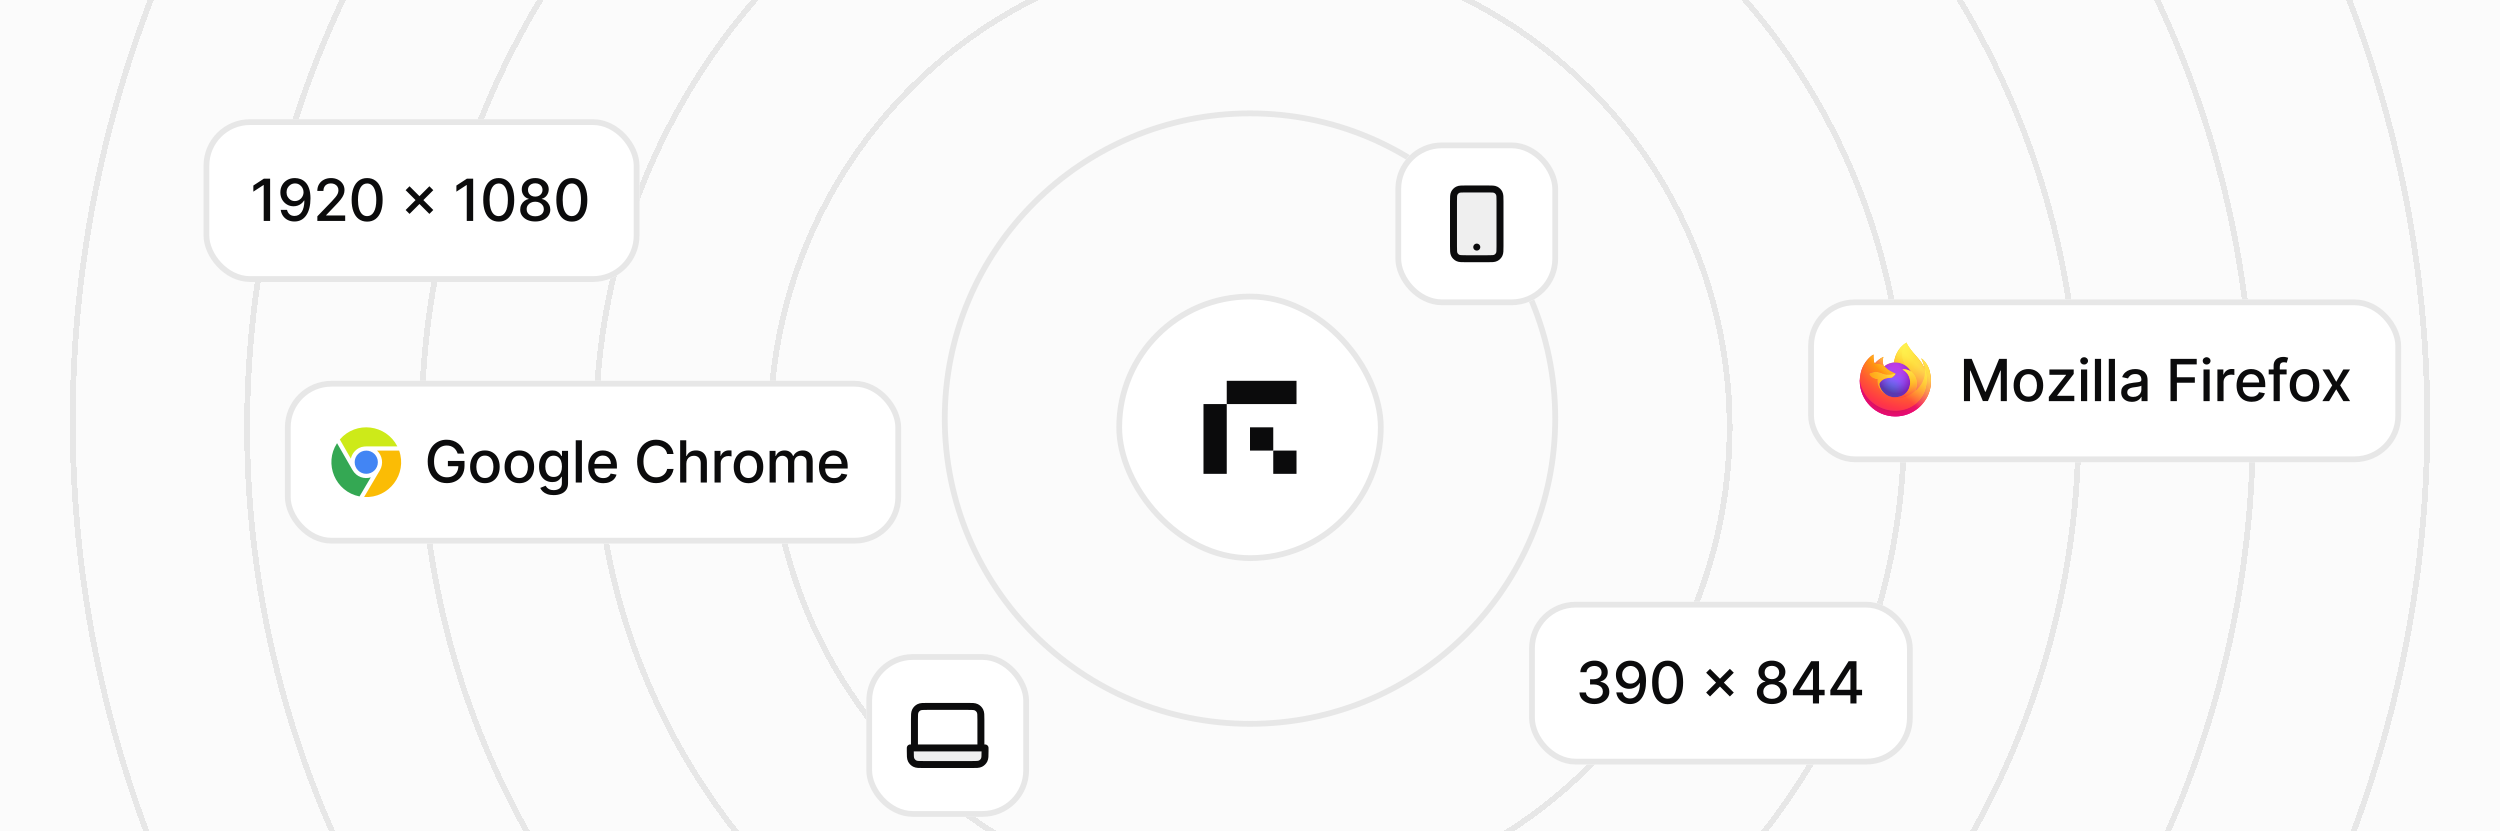 <svg width="430" height="143" viewBox="0 0 430 143" fill="none" xmlns="http://www.w3.org/2000/svg">
<g clip-path="url(#clip0_451_3297)">
<rect width="430" height="143" fill="#343433" fill-opacity="0.02"/>
<circle cx="215" cy="72" r="52.5" stroke="#E7E7E7"/>
<g filter="url(#filter0_d_451_3297)">
<circle cx="215" cy="72" r="82.5" stroke="#E7E7E7" shape-rendering="crispEdges"/>
</g>
<g filter="url(#filter1_d_451_3297)">
<circle cx="215" cy="72" r="112.5" stroke="#E7E7E7" shape-rendering="crispEdges"/>
</g>
<g filter="url(#filter2_d_451_3297)">
<circle cx="215" cy="72" r="142.5" stroke="#E7E7E7" shape-rendering="crispEdges"/>
</g>
<g filter="url(#filter3_d_451_3297)">
<circle cx="215" cy="72" r="172.5" stroke="#E7E7E7" shape-rendering="crispEdges"/>
</g>
<g filter="url(#filter4_d_451_3297)">
<circle cx="215" cy="71" r="202.5" stroke="#E7E7E7" shape-rendering="crispEdges"/>
</g>
<g filter="url(#filter5_d_451_3297)">
<rect x="192" y="49" width="46" height="46" rx="23" fill="white"/>
<rect x="192.5" y="49.5" width="45" height="45" rx="22.5" stroke="#E7E7E7"/>
<path d="M211 64H223V68H211V64Z" fill="#0B0B0C"/>
<path d="M211 68L211 80H207L207 68L211 68Z" fill="#0B0B0C"/>
<path d="M215 72H219V76H215V72Z" fill="#0B0B0C"/>
<path d="M219 76H223V80H219V76Z" fill="#0B0B0C"/>
</g>
<g filter="url(#filter6_d_451_3297)">
<rect x="35" y="19" width="75" height="28" rx="8" fill="white"/>
<rect x="35.5" y="19.5" width="74" height="27" rx="7.5" stroke="#E7E7E7"/>
<path d="M46.459 29.227V36.5H45.358V30.328H45.315L43.575 31.465V30.413L45.39 29.227H46.459ZM50.745 29.128C51.069 29.13 51.388 29.189 51.703 29.305C52.018 29.421 52.302 29.611 52.556 29.874C52.811 30.136 53.015 30.491 53.166 30.939C53.32 31.384 53.398 31.938 53.401 32.601C53.401 33.238 53.337 33.805 53.209 34.302C53.081 34.797 52.898 35.215 52.658 35.555C52.422 35.896 52.134 36.156 51.796 36.333C51.457 36.511 51.076 36.599 50.652 36.599C50.219 36.599 49.834 36.514 49.498 36.344C49.162 36.173 48.888 35.938 48.678 35.637C48.467 35.334 48.336 34.986 48.283 34.593H49.367C49.438 34.906 49.582 35.159 49.8 35.353C50.02 35.545 50.304 35.641 50.652 35.641C51.185 35.641 51.6 35.409 51.899 34.945C52.197 34.478 52.347 33.827 52.35 32.992H52.293C52.17 33.195 52.016 33.37 51.831 33.517C51.649 33.664 51.444 33.778 51.217 33.858C50.989 33.938 50.747 33.979 50.489 33.979C50.07 33.979 49.689 33.876 49.345 33.67C49.002 33.464 48.729 33.181 48.525 32.821C48.321 32.461 48.22 32.05 48.22 31.589C48.22 31.13 48.324 30.713 48.532 30.339C48.743 29.965 49.036 29.669 49.413 29.451C49.792 29.231 50.236 29.123 50.745 29.128ZM50.748 30.051C50.471 30.051 50.221 30.12 49.999 30.257C49.779 30.392 49.605 30.576 49.477 30.808C49.349 31.037 49.285 31.293 49.285 31.575C49.285 31.856 49.346 32.112 49.47 32.342C49.595 32.569 49.766 32.75 49.981 32.885C50.199 33.017 50.447 33.084 50.727 33.084C50.935 33.084 51.129 33.044 51.309 32.963C51.489 32.883 51.646 32.771 51.781 32.629C51.916 32.485 52.022 32.322 52.097 32.139C52.173 31.957 52.211 31.765 52.211 31.564C52.211 31.296 52.147 31.048 52.019 30.818C51.894 30.588 51.721 30.404 51.501 30.264C51.281 30.122 51.03 30.051 50.748 30.051ZM54.584 36.5V35.705L57.044 33.155C57.307 32.878 57.524 32.635 57.694 32.427C57.867 32.216 57.996 32.016 58.081 31.827C58.167 31.637 58.209 31.436 58.209 31.223C58.209 30.982 58.153 30.773 58.039 30.598C57.925 30.421 57.77 30.284 57.574 30.19C57.377 30.093 57.156 30.044 56.91 30.044C56.649 30.044 56.422 30.097 56.228 30.204C56.034 30.31 55.885 30.461 55.78 30.655C55.676 30.849 55.624 31.076 55.624 31.337H54.577C54.577 30.894 54.678 30.507 54.882 30.175C55.086 29.844 55.365 29.587 55.72 29.405C56.075 29.22 56.479 29.128 56.931 29.128C57.388 29.128 57.79 29.219 58.138 29.401C58.489 29.581 58.762 29.827 58.959 30.14C59.155 30.45 59.253 30.8 59.253 31.191C59.253 31.461 59.202 31.725 59.101 31.983C59.001 32.241 58.827 32.529 58.579 32.846C58.33 33.161 57.984 33.543 57.542 33.993L56.096 35.506V35.559H59.37V36.5H54.584ZM63.148 36.621C62.587 36.618 62.108 36.47 61.71 36.177C61.312 35.883 61.008 35.456 60.797 34.895C60.587 34.334 60.481 33.658 60.481 32.867C60.481 32.079 60.587 31.405 60.797 30.847C61.011 30.288 61.316 29.862 61.714 29.568C62.114 29.275 62.592 29.128 63.148 29.128C63.705 29.128 64.182 29.276 64.579 29.572C64.977 29.865 65.281 30.291 65.492 30.85C65.705 31.407 65.812 32.079 65.812 32.867C65.812 33.66 65.706 34.337 65.496 34.898C65.285 35.457 64.981 35.885 64.583 36.18C64.185 36.474 63.707 36.621 63.148 36.621ZM63.148 35.673C63.641 35.673 64.025 35.432 64.302 34.952C64.582 34.471 64.722 33.776 64.722 32.867C64.722 32.264 64.658 31.753 64.53 31.337C64.404 30.918 64.223 30.6 63.986 30.385C63.752 30.167 63.473 30.058 63.148 30.058C62.658 30.058 62.274 30.3 61.994 30.783C61.715 31.266 61.574 31.96 61.572 32.867C61.572 33.473 61.634 33.986 61.76 34.405C61.888 34.822 62.069 35.138 62.303 35.353C62.538 35.566 62.819 35.673 63.148 35.673ZM73.854 35.293L69.77 31.209L70.441 30.538L74.525 34.621L73.854 35.293ZM70.441 35.293L69.77 34.621L73.854 30.538L74.525 31.209L70.441 35.293ZM81.384 29.227V36.5H80.283V30.328H80.24L78.5 31.465V30.413L80.315 29.227H81.384ZM85.783 36.621C85.222 36.618 84.743 36.47 84.345 36.177C83.947 35.883 83.643 35.456 83.432 34.895C83.222 34.334 83.116 33.658 83.116 32.867C83.116 32.079 83.222 31.405 83.432 30.847C83.645 30.288 83.951 29.862 84.348 29.568C84.749 29.275 85.227 29.128 85.783 29.128C86.339 29.128 86.817 29.276 87.214 29.572C87.612 29.865 87.916 30.291 88.127 30.85C88.34 31.407 88.446 32.079 88.446 32.867C88.446 33.66 88.341 34.337 88.13 34.898C87.92 35.457 87.615 35.885 87.218 36.18C86.82 36.474 86.342 36.621 85.783 36.621ZM85.783 35.673C86.275 35.673 86.66 35.432 86.937 34.952C87.217 34.471 87.356 33.776 87.356 32.867C87.356 32.264 87.292 31.753 87.165 31.337C87.039 30.918 86.858 30.6 86.621 30.385C86.387 30.167 86.107 30.058 85.783 30.058C85.293 30.058 84.908 30.3 84.629 30.783C84.35 31.266 84.209 31.96 84.206 32.867C84.206 33.473 84.269 33.986 84.395 34.405C84.522 34.822 84.704 35.138 84.938 35.353C85.172 35.566 85.454 35.673 85.783 35.673ZM92.064 36.599C91.555 36.599 91.105 36.512 90.714 36.337C90.326 36.161 90.022 35.92 89.802 35.612C89.581 35.304 89.472 34.954 89.475 34.561C89.472 34.253 89.535 33.97 89.663 33.712C89.793 33.452 89.97 33.235 90.192 33.062C90.415 32.887 90.663 32.776 90.938 32.729V32.686C90.576 32.599 90.286 32.404 90.068 32.104C89.85 31.803 89.742 31.457 89.745 31.067C89.742 30.695 89.841 30.364 90.04 30.072C90.241 29.779 90.516 29.548 90.867 29.38C91.217 29.212 91.616 29.128 92.064 29.128C92.506 29.128 92.902 29.213 93.25 29.384C93.6 29.552 93.876 29.782 94.077 30.076C94.278 30.367 94.38 30.697 94.382 31.067C94.38 31.457 94.269 31.803 94.049 32.104C93.829 32.404 93.542 32.599 93.189 32.686V32.729C93.462 32.776 93.707 32.887 93.924 33.062C94.145 33.235 94.32 33.452 94.45 33.712C94.582 33.97 94.65 34.253 94.652 34.561C94.65 34.954 94.539 35.304 94.319 35.612C94.098 35.92 93.793 36.161 93.402 36.337C93.014 36.512 92.568 36.599 92.064 36.599ZM92.064 35.701C92.364 35.701 92.625 35.651 92.845 35.552C93.065 35.45 93.236 35.309 93.356 35.129C93.477 34.947 93.538 34.734 93.541 34.49C93.538 34.237 93.472 34.013 93.342 33.819C93.214 33.625 93.04 33.472 92.82 33.361C92.6 33.249 92.348 33.194 92.064 33.194C91.777 33.194 91.523 33.249 91.3 33.361C91.078 33.472 90.902 33.625 90.775 33.819C90.647 34.013 90.584 34.237 90.586 34.49C90.584 34.734 90.642 34.947 90.76 35.129C90.881 35.309 91.053 35.45 91.275 35.552C91.498 35.651 91.761 35.701 92.064 35.701ZM92.064 32.317C92.305 32.317 92.519 32.268 92.706 32.171C92.893 32.074 93.04 31.939 93.147 31.766C93.256 31.593 93.311 31.391 93.314 31.159C93.311 30.932 93.257 30.733 93.15 30.562C93.046 30.392 92.9 30.261 92.713 30.168C92.526 30.074 92.31 30.026 92.064 30.026C91.813 30.026 91.593 30.074 91.403 30.168C91.216 30.261 91.07 30.392 90.966 30.562C90.862 30.733 90.811 30.932 90.814 31.159C90.811 31.391 90.863 31.593 90.97 31.766C91.076 31.939 91.223 32.074 91.41 32.171C91.6 32.268 91.817 32.317 92.064 32.317ZM98.356 36.621C97.796 36.618 97.316 36.47 96.918 36.177C96.521 35.883 96.216 35.456 96.006 34.895C95.795 34.334 95.69 33.658 95.69 32.867C95.69 32.079 95.795 31.405 96.006 30.847C96.219 30.288 96.524 29.862 96.922 29.568C97.322 29.275 97.8 29.128 98.356 29.128C98.913 29.128 99.39 29.276 99.788 29.572C100.185 29.865 100.49 30.291 100.7 30.85C100.913 31.407 101.02 32.079 101.02 32.867C101.02 33.66 100.915 34.337 100.704 34.898C100.493 35.457 100.189 35.885 99.791 36.18C99.394 36.474 98.915 36.621 98.356 36.621ZM98.356 35.673C98.849 35.673 99.234 35.432 99.511 34.952C99.79 34.471 99.93 33.776 99.93 32.867C99.93 32.264 99.866 31.753 99.738 31.337C99.612 30.918 99.431 30.6 99.195 30.385C98.96 30.167 98.681 30.058 98.356 30.058C97.867 30.058 97.482 30.3 97.202 30.783C96.923 31.266 96.782 31.96 96.78 32.867C96.78 33.473 96.843 33.986 96.968 34.405C97.096 34.822 97.277 35.138 97.511 35.353C97.746 35.566 98.028 35.673 98.356 35.673Z" fill="#0B0B0C"/>
</g>
<g filter="url(#filter7_d_451_3297)">
<rect x="263" y="102" width="66" height="28" rx="8" fill="white"/>
<rect x="263.5" y="102.5" width="65" height="27" rx="7.5" stroke="#E7E7E7"/>
<path d="M274.232 119.599C273.744 119.599 273.308 119.515 272.925 119.347C272.544 119.179 272.242 118.946 272.019 118.648C271.799 118.347 271.681 117.999 271.664 117.604H272.779C272.793 117.819 272.866 118.006 272.996 118.165C273.128 118.321 273.301 118.442 273.514 118.527C273.727 118.612 273.964 118.655 274.224 118.655C274.511 118.655 274.764 118.605 274.984 118.506C275.207 118.406 275.381 118.268 275.506 118.09C275.632 117.91 275.695 117.703 275.695 117.469C275.695 117.225 275.632 117.011 275.506 116.826C275.383 116.639 275.202 116.492 274.963 116.386C274.726 116.279 274.44 116.226 274.104 116.226H273.489V115.331H274.104C274.374 115.331 274.61 115.282 274.814 115.185C275.02 115.088 275.181 114.953 275.297 114.781C275.413 114.605 275.471 114.401 275.471 114.166C275.471 113.941 275.42 113.746 275.318 113.58C275.219 113.412 275.077 113.281 274.892 113.186C274.71 113.091 274.494 113.044 274.246 113.044C274.009 113.044 273.788 113.088 273.582 113.175C273.378 113.261 273.212 113.384 273.085 113.545C272.957 113.703 272.888 113.894 272.879 114.116H271.817C271.829 113.723 271.945 113.378 272.165 113.08C272.387 112.781 272.681 112.548 273.045 112.38C273.41 112.212 273.815 112.128 274.26 112.128C274.726 112.128 275.129 112.219 275.467 112.401C275.808 112.581 276.071 112.821 276.256 113.122C276.443 113.423 276.535 113.752 276.533 114.109C276.535 114.517 276.421 114.862 276.192 115.146C275.964 115.43 275.661 115.621 275.283 115.718V115.775C275.766 115.848 276.14 116.04 276.405 116.35C276.672 116.66 276.805 117.045 276.803 117.504C276.805 117.904 276.694 118.263 276.469 118.58C276.246 118.897 275.942 119.147 275.556 119.33C275.17 119.509 274.729 119.599 274.232 119.599ZM280.463 112.128C280.788 112.13 281.107 112.189 281.422 112.305C281.737 112.421 282.021 112.611 282.274 112.874C282.53 113.136 282.734 113.491 282.885 113.939C283.039 114.384 283.117 114.938 283.119 115.601C283.119 116.238 283.056 116.805 282.928 117.302C282.8 117.797 282.616 118.214 282.377 118.555C282.141 118.896 281.853 119.156 281.514 119.333C281.176 119.511 280.795 119.599 280.371 119.599C279.938 119.599 279.553 119.514 279.217 119.344C278.881 119.173 278.607 118.938 278.396 118.637C278.186 118.334 278.054 117.986 278.002 117.593H279.085C279.156 117.906 279.301 118.159 279.519 118.353C279.739 118.545 280.023 118.641 280.371 118.641C280.904 118.641 281.319 118.409 281.617 117.945C281.916 117.478 282.066 116.827 282.068 115.991H282.012C281.888 116.195 281.735 116.37 281.55 116.517C281.368 116.664 281.163 116.777 280.936 116.858C280.708 116.938 280.466 116.979 280.208 116.979C279.788 116.979 279.407 116.876 279.064 116.67C278.721 116.464 278.447 116.181 278.244 115.821C278.04 115.461 277.938 115.05 277.938 114.589C277.938 114.129 278.043 113.713 278.251 113.339C278.462 112.965 278.755 112.669 279.132 112.451C279.51 112.231 279.954 112.123 280.463 112.128ZM280.467 113.051C280.19 113.051 279.94 113.12 279.717 113.257C279.497 113.392 279.323 113.576 279.195 113.808C279.068 114.037 279.004 114.293 279.004 114.575C279.004 114.856 279.065 115.112 279.188 115.342C279.314 115.569 279.484 115.75 279.7 115.885C279.918 116.018 280.166 116.084 280.445 116.084C280.654 116.084 280.848 116.044 281.028 115.963C281.208 115.883 281.365 115.771 281.5 115.629C281.635 115.485 281.74 115.321 281.816 115.139C281.892 114.957 281.93 114.765 281.93 114.564C281.93 114.296 281.866 114.048 281.738 113.818C281.613 113.589 281.44 113.404 281.22 113.264C280.999 113.122 280.748 113.051 280.467 113.051ZM286.834 119.621C286.273 119.618 285.794 119.47 285.396 119.177C284.998 118.883 284.694 118.456 284.483 117.895C284.273 117.334 284.167 116.658 284.167 115.867C284.167 115.079 284.273 114.405 284.483 113.847C284.696 113.288 285.002 112.862 285.4 112.568C285.8 112.275 286.278 112.128 286.834 112.128C287.391 112.128 287.868 112.276 288.265 112.572C288.663 112.865 288.967 113.291 289.178 113.85C289.391 114.406 289.498 115.079 289.498 115.867C289.498 116.66 289.392 117.337 289.182 117.898C288.971 118.457 288.667 118.884 288.269 119.18C287.871 119.474 287.393 119.621 286.834 119.621ZM286.834 118.673C287.327 118.673 287.711 118.432 287.988 117.952C288.268 117.471 288.407 116.776 288.407 115.867C288.407 115.263 288.344 114.753 288.216 114.337C288.09 113.918 287.909 113.6 287.672 113.385C287.438 113.167 287.159 113.058 286.834 113.058C286.344 113.058 285.96 113.3 285.68 113.783C285.401 114.266 285.26 114.96 285.258 115.867C285.258 116.473 285.32 116.986 285.446 117.405C285.574 117.821 285.755 118.138 285.989 118.353C286.223 118.566 286.505 118.673 286.834 118.673ZM297.54 118.293L293.456 114.209L294.127 113.538L298.211 117.621L297.54 118.293ZM294.127 118.293L293.456 117.621L297.54 113.538L298.211 114.209L294.127 118.293ZM304.768 119.599C304.259 119.599 303.809 119.512 303.418 119.337C303.03 119.161 302.726 118.92 302.506 118.612C302.286 118.304 302.177 117.954 302.179 117.561C302.177 117.253 302.239 116.97 302.367 116.712C302.498 116.452 302.674 116.235 302.896 116.062C303.119 115.887 303.368 115.776 303.642 115.729V115.686C303.28 115.598 302.99 115.404 302.772 115.104C302.554 114.803 302.447 114.457 302.449 114.067C302.447 113.695 302.545 113.364 302.744 113.072C302.945 112.779 303.221 112.548 303.571 112.38C303.922 112.212 304.32 112.128 304.768 112.128C305.211 112.128 305.606 112.213 305.954 112.384C306.304 112.552 306.58 112.782 306.781 113.076C306.983 113.367 307.084 113.697 307.087 114.067C307.084 114.457 306.973 114.803 306.753 115.104C306.533 115.404 306.246 115.598 305.894 115.686V115.729C306.166 115.776 306.411 115.887 306.629 116.062C306.849 116.235 307.024 116.452 307.154 116.712C307.287 116.97 307.354 117.253 307.357 117.561C307.354 117.954 307.243 118.304 307.023 118.612C306.803 118.92 306.497 119.161 306.107 119.337C305.718 119.512 305.272 119.599 304.768 119.599ZM304.768 118.701C305.069 118.701 305.329 118.651 305.549 118.552C305.769 118.45 305.94 118.309 306.061 118.129C306.181 117.947 306.243 117.734 306.245 117.49C306.243 117.237 306.177 117.013 306.046 116.819C305.918 116.625 305.744 116.472 305.524 116.361C305.304 116.25 305.052 116.194 304.768 116.194C304.481 116.194 304.227 116.25 304.004 116.361C303.782 116.472 303.607 116.625 303.479 116.819C303.351 117.013 303.288 117.237 303.291 117.49C303.288 117.734 303.346 117.947 303.465 118.129C303.585 118.309 303.757 118.45 303.98 118.552C304.202 118.651 304.465 118.701 304.768 118.701ZM304.768 115.317C305.009 115.317 305.224 115.268 305.411 115.171C305.598 115.074 305.744 114.939 305.851 114.766C305.96 114.594 306.016 114.391 306.018 114.159C306.016 113.932 305.961 113.733 305.855 113.562C305.75 113.392 305.605 113.261 305.418 113.168C305.231 113.074 305.014 113.026 304.768 113.026C304.517 113.026 304.297 113.074 304.107 113.168C303.92 113.261 303.775 113.392 303.671 113.562C303.566 113.733 303.516 113.932 303.518 114.159C303.516 114.391 303.568 114.594 303.674 114.766C303.781 114.939 303.927 115.074 304.114 115.171C304.304 115.268 304.522 115.317 304.768 115.317ZM308.376 118.08V117.192L311.519 112.227H312.219V113.534H311.775L309.527 117.092V117.149H313.834V118.08H308.376ZM311.824 119.5V117.81L311.831 117.405V112.227H312.872V119.5H311.824ZM314.819 118.08V117.192L317.962 112.227H318.661V113.534H318.218L315.97 117.092V117.149H320.277V118.08H314.819ZM318.267 119.5V117.81L318.274 117.405V112.227H319.315V119.5H318.267Z" fill="#0B0B0C"/>
</g>
<g filter="url(#filter8_d_451_3297)">
<rect x="149" y="111" width="28" height="28" rx="8" fill="white"/>
<rect x="149.5" y="111.5" width="27" height="27" rx="7.5" stroke="#E7E7E7"/>
<path d="M156.571 127.143H169.429V127.714C169.429 128.514 169.429 128.914 169.273 129.22C169.136 129.489 168.917 129.707 168.649 129.844C168.343 130 167.943 130 167.143 130H158.857C158.057 130 157.657 130 157.351 129.844C157.083 129.707 156.864 129.489 156.727 129.22C156.571 128.914 156.571 128.514 156.571 127.714V127.143Z" fill="#343433" fill-opacity="0.08"/>
<path d="M168.714 127.143V122.286C168.714 121.486 168.714 121.086 168.559 120.78C168.422 120.511 168.203 120.293 167.934 120.156C167.629 120 167.229 120 166.429 120H159.571C158.771 120 158.371 120 158.066 120.156C157.797 120.293 157.578 120.511 157.441 120.78C157.286 121.086 157.286 121.486 157.286 122.286V127.143M156.571 127.143H169.429V127.714C169.429 128.514 169.429 128.914 169.273 129.22C169.136 129.489 168.917 129.707 168.649 129.844C168.343 130 167.943 130 167.143 130H158.857C158.057 130 157.657 130 157.351 129.844C157.083 129.707 156.864 129.489 156.727 129.22C156.571 128.914 156.571 128.514 156.571 127.714V127.143Z" stroke="#0B0B0C" stroke-width="1.2" stroke-linecap="round" stroke-linejoin="round"/>
</g>
<g filter="url(#filter9_d_451_3297)">
<rect x="240" y="23" width="28" height="28" rx="8" fill="white"/>
<rect x="240.5" y="23.5" width="27" height="27" rx="7.5" stroke="#E7E7E7"/>
<path d="M250 33.133C250 32.387 250 32.013 250.145 31.728C250.273 31.477 250.477 31.273 250.728 31.145C251.013 31 251.387 31 252.133 31H255.867C256.613 31 256.987 31 257.272 31.145C257.523 31.273 257.727 31.477 257.855 31.728C258 32.013 258 32.387 258 33.133V40.867C258 41.613 258 41.987 257.855 42.272C257.727 42.523 257.523 42.727 257.272 42.855C256.987 43 256.613 43 255.867 43H252.133C251.387 43 251.013 43 250.728 42.855C250.477 42.727 250.273 42.523 250.145 42.272C250 41.987 250 41.613 250 40.867V33.133Z" fill="#343433" fill-opacity="0.08"/>
<path d="M254 41H254.007M252.133 43H255.867C256.613 43 256.987 43 257.272 42.855C257.523 42.727 257.727 42.523 257.855 42.272C258 41.987 258 41.613 258 40.867V33.133C258 32.387 258 32.013 257.855 31.728C257.727 31.477 257.523 31.273 257.272 31.145C256.987 31 256.613 31 255.867 31H252.133C251.387 31 251.013 31 250.728 31.145C250.477 31.273 250.273 31.477 250.145 31.728C250 32.013 250 32.387 250 33.133V40.867C250 41.613 250 41.987 250.145 42.272C250.273 42.523 250.477 42.727 250.728 42.855C251.013 43 251.387 43 252.133 43Z" stroke="#0B0B0C" stroke-width="1.2" stroke-linecap="round" stroke-linejoin="round"/>
</g>
<g filter="url(#filter10_d_451_3297)">
<rect x="49" y="64" width="106" height="28" rx="8" fill="white"/>
<rect x="49.5" y="64.5" width="105" height="27" rx="7.5" stroke="#E7E7E7"/>
<g clip-path="url(#clip1_451_3297)">
<path fill-rule="evenodd" clip-rule="evenodd" d="M58.449 74.09C61.238 70.844 66.41 71.485 68.343 75.277C66.982 75.277 64.851 75.276 63.697 75.277C62.86 75.277 62.319 75.258 61.734 75.566C61.045 75.928 60.526 76.6 60.345 77.389L58.449 74.09Z" fill="#CDEA19"/>
<path fill-rule="evenodd" clip-rule="evenodd" d="M61.004 78C61.004 79.1 61.898 79.995 62.998 79.995C64.098 79.995 64.992 79.1 64.992 78C64.992 76.9 64.098 76.004 62.998 76.004C61.898 76.004 61.004 76.9 61.004 78Z" fill="#4285F4"/>
<path fill-rule="evenodd" clip-rule="evenodd" d="M63.772 80.611C62.653 80.944 61.343 80.575 60.625 79.337C60.078 78.391 58.631 75.871 57.973 74.724C55.669 78.255 57.655 83.066 61.837 83.887L63.772 80.611Z" fill="#34A853"/>
<path fill-rule="evenodd" clip-rule="evenodd" d="M64.85 76.004C65.783 76.872 65.986 78.276 65.354 79.364C64.879 80.184 63.36 82.747 62.624 83.988C66.933 84.254 70.074 80.031 68.655 76.004H64.85Z" fill="#FBBC05"/>
</g>
<path d="M78.721 76.525C78.652 76.309 78.56 76.117 78.444 75.946C78.33 75.773 78.194 75.626 78.035 75.506C77.877 75.383 77.696 75.289 77.492 75.225C77.291 75.161 77.07 75.129 76.828 75.129C76.419 75.129 76.049 75.235 75.72 75.445C75.391 75.656 75.131 75.965 74.939 76.372C74.749 76.777 74.655 77.273 74.655 77.86C74.655 78.45 74.751 78.948 74.942 79.355C75.134 79.762 75.397 80.071 75.731 80.282C76.065 80.493 76.445 80.598 76.871 80.598C77.266 80.598 77.611 80.517 77.904 80.356C78.2 80.195 78.428 79.968 78.59 79.675C78.753 79.379 78.835 79.031 78.835 78.631L79.119 78.684H77.038V77.778H79.896V78.606C79.896 79.217 79.766 79.747 79.506 80.197C79.248 80.644 78.89 80.99 78.433 81.234C77.979 81.478 77.458 81.599 76.871 81.599C76.213 81.599 75.635 81.448 75.138 81.145C74.643 80.842 74.257 80.412 73.98 79.856C73.703 79.297 73.565 78.634 73.565 77.867C73.565 77.287 73.645 76.766 73.806 76.305C73.967 75.843 74.193 75.451 74.484 75.129C74.778 74.805 75.122 74.558 75.518 74.387C75.915 74.214 76.35 74.128 76.821 74.128C77.214 74.128 77.58 74.186 77.918 74.302C78.259 74.418 78.562 74.582 78.827 74.796C79.095 75.008 79.316 75.262 79.492 75.555C79.667 75.847 79.785 76.17 79.847 76.525H78.721ZM83.402 81.61C82.89 81.61 82.444 81.493 82.063 81.258C81.682 81.024 81.386 80.696 81.175 80.275C80.964 79.853 80.859 79.361 80.859 78.798C80.859 78.232 80.964 77.737 81.175 77.313C81.386 76.889 81.682 76.56 82.063 76.326C82.444 76.092 82.89 75.974 83.402 75.974C83.913 75.974 84.359 76.092 84.74 76.326C85.121 76.56 85.418 76.889 85.628 77.313C85.839 77.737 85.944 78.232 85.944 78.798C85.944 79.361 85.839 79.853 85.628 80.275C85.418 80.696 85.121 81.024 84.74 81.258C84.359 81.493 83.913 81.61 83.402 81.61ZM83.405 80.719C83.737 80.719 84.011 80.631 84.229 80.456C84.447 80.281 84.608 80.048 84.712 79.756C84.819 79.465 84.872 79.144 84.872 78.794C84.872 78.446 84.819 78.126 84.712 77.835C84.608 77.542 84.447 77.306 84.229 77.129C84.011 76.951 83.737 76.862 83.405 76.862C83.071 76.862 82.794 76.951 82.574 77.129C82.356 77.306 82.194 77.542 82.088 77.835C81.984 78.126 81.931 78.446 81.931 78.794C81.931 79.144 81.984 79.465 82.088 79.756C82.194 80.048 82.356 80.281 82.574 80.456C82.794 80.631 83.071 80.719 83.405 80.719ZM89.327 81.61C88.816 81.61 88.369 81.493 87.988 81.258C87.607 81.024 87.311 80.696 87.1 80.275C86.89 79.853 86.784 79.361 86.784 78.798C86.784 78.232 86.89 77.737 87.1 77.313C87.311 76.889 87.607 76.56 87.988 76.326C88.369 76.092 88.816 75.974 89.327 75.974C89.838 75.974 90.285 76.092 90.666 76.326C91.047 76.56 91.343 76.889 91.554 77.313C91.764 77.737 91.87 78.232 91.87 78.798C91.87 79.361 91.764 79.853 91.554 80.275C91.343 80.696 91.047 81.024 90.666 81.258C90.285 81.493 89.838 81.61 89.327 81.61ZM89.331 80.719C89.662 80.719 89.937 80.631 90.154 80.456C90.372 80.281 90.533 80.048 90.637 79.756C90.744 79.465 90.797 79.144 90.797 78.794C90.797 78.446 90.744 78.126 90.637 77.835C90.533 77.542 90.372 77.306 90.154 77.129C89.937 76.951 89.662 76.862 89.331 76.862C88.997 76.862 88.72 76.951 88.5 77.129C88.282 77.306 88.12 77.542 88.013 77.835C87.909 78.126 87.857 78.446 87.857 78.794C87.857 79.144 87.909 79.465 88.013 79.756C88.12 80.048 88.282 80.281 88.5 80.456C88.72 80.631 88.997 80.719 89.331 80.719ZM95.242 83.659C94.808 83.659 94.436 83.602 94.123 83.489C93.813 83.375 93.56 83.225 93.363 83.038C93.167 82.851 93.02 82.646 92.923 82.423L93.835 82.047C93.899 82.151 93.985 82.261 94.091 82.377C94.2 82.496 94.347 82.596 94.531 82.679C94.719 82.762 94.959 82.803 95.252 82.803C95.655 82.803 95.987 82.705 96.25 82.508C96.513 82.314 96.644 82.004 96.644 81.578V80.506H96.577C96.513 80.622 96.421 80.751 96.3 80.893C96.182 81.035 96.018 81.158 95.81 81.262C95.602 81.366 95.331 81.418 94.997 81.418C94.566 81.418 94.178 81.318 93.832 81.117C93.489 80.913 93.216 80.613 93.015 80.218C92.816 79.82 92.717 79.331 92.717 78.751C92.717 78.171 92.815 77.674 93.012 77.26C93.21 76.846 93.483 76.528 93.828 76.308C94.174 76.086 94.566 75.974 95.004 75.974C95.342 75.974 95.616 76.031 95.824 76.145C96.032 76.256 96.195 76.386 96.311 76.535C96.429 76.685 96.52 76.816 96.584 76.93H96.662V76.046H97.703V81.621C97.703 82.09 97.594 82.474 97.376 82.775C97.158 83.076 96.863 83.298 96.492 83.442C96.122 83.587 95.706 83.659 95.242 83.659ZM95.231 80.538C95.537 80.538 95.794 80.467 96.005 80.325C96.218 80.18 96.379 79.974 96.488 79.707C96.599 79.437 96.655 79.114 96.655 78.737C96.655 78.37 96.601 78.047 96.492 77.768C96.383 77.488 96.223 77.271 96.012 77.114C95.802 76.956 95.541 76.876 95.231 76.876C94.912 76.876 94.645 76.959 94.432 77.125C94.219 77.288 94.058 77.511 93.949 77.793C93.843 78.074 93.789 78.389 93.789 78.737C93.789 79.095 93.844 79.408 93.953 79.678C94.062 79.948 94.223 80.159 94.436 80.31C94.651 80.462 94.916 80.538 95.231 80.538ZM100.088 74.227V81.5H99.027V74.227H100.088ZM103.768 81.61C103.23 81.61 102.768 81.495 102.379 81.266C101.993 81.034 101.695 80.708 101.484 80.289C101.276 79.868 101.172 79.374 101.172 78.808C101.172 78.249 101.276 77.757 101.484 77.331C101.695 76.905 101.989 76.572 102.365 76.333C102.744 76.094 103.187 75.974 103.693 75.974C104.001 75.974 104.299 76.025 104.588 76.127C104.877 76.229 105.136 76.389 105.366 76.606C105.595 76.824 105.777 77.107 105.909 77.455C106.042 77.801 106.108 78.221 106.108 78.716V79.092H101.772V78.297H105.067C105.067 78.017 105.011 77.77 104.897 77.555C104.783 77.337 104.624 77.165 104.418 77.04C104.214 76.914 103.975 76.852 103.7 76.852C103.402 76.852 103.142 76.925 102.919 77.072C102.699 77.216 102.528 77.406 102.408 77.64C102.289 77.872 102.23 78.124 102.23 78.396V79.018C102.23 79.382 102.294 79.692 102.422 79.948C102.552 80.204 102.733 80.399 102.965 80.534C103.197 80.667 103.468 80.733 103.778 80.733C103.98 80.733 104.163 80.704 104.329 80.648C104.495 80.588 104.638 80.501 104.759 80.385C104.879 80.269 104.972 80.126 105.036 79.955L106.04 80.136C105.96 80.432 105.816 80.692 105.607 80.914C105.401 81.134 105.142 81.306 104.83 81.429C104.519 81.55 104.165 81.61 103.768 81.61ZM115.858 76.592H114.75C114.708 76.356 114.628 76.147 114.512 75.967C114.396 75.787 114.254 75.635 114.086 75.509C113.918 75.384 113.73 75.289 113.522 75.225C113.316 75.161 113.097 75.129 112.865 75.129C112.446 75.129 112.07 75.235 111.739 75.445C111.41 75.656 111.149 75.965 110.958 76.372C110.768 76.779 110.674 77.276 110.674 77.864C110.674 78.456 110.768 78.955 110.958 79.362C111.149 79.769 111.411 80.077 111.742 80.285C112.074 80.494 112.447 80.598 112.861 80.598C113.091 80.598 113.309 80.567 113.514 80.506C113.723 80.442 113.911 80.348 114.079 80.225C114.247 80.102 114.389 79.952 114.505 79.774C114.624 79.594 114.705 79.388 114.75 79.156L115.858 79.16C115.799 79.517 115.684 79.846 115.514 80.147C115.346 80.445 115.129 80.703 114.864 80.921C114.601 81.137 114.3 81.303 113.962 81.422C113.623 81.54 113.254 81.599 112.854 81.599C112.224 81.599 111.663 81.45 111.171 81.152C110.678 80.851 110.29 80.422 110.006 79.863C109.724 79.304 109.583 78.638 109.583 77.864C109.583 77.087 109.725 76.421 110.01 75.864C110.294 75.306 110.682 74.877 111.174 74.579C111.667 74.278 112.227 74.128 112.854 74.128C113.24 74.128 113.6 74.183 113.934 74.295C114.27 74.404 114.572 74.565 114.839 74.778C115.107 74.988 115.328 75.246 115.503 75.552C115.678 75.855 115.797 76.202 115.858 76.592ZM118.048 78.261V81.5H116.986V74.227H118.034V76.933H118.101C118.229 76.64 118.424 76.406 118.687 76.234C118.95 76.061 119.293 75.974 119.717 75.974C120.091 75.974 120.418 76.051 120.697 76.205C120.979 76.359 121.197 76.589 121.35 76.894C121.507 77.197 121.585 77.576 121.585 78.031V81.5H120.523V78.158C120.523 77.758 120.42 77.448 120.214 77.228C120.008 77.005 119.722 76.894 119.355 76.894C119.104 76.894 118.879 76.947 118.68 77.054C118.483 77.16 118.328 77.317 118.215 77.523C118.103 77.726 118.048 77.972 118.048 78.261ZM122.902 81.5V76.046H123.928V76.912H123.985C124.084 76.618 124.259 76.388 124.51 76.219C124.764 76.049 125.05 75.964 125.37 75.964C125.436 75.964 125.514 75.966 125.604 75.971C125.696 75.976 125.769 75.981 125.821 75.989V77.004C125.778 76.992 125.702 76.979 125.593 76.965C125.485 76.949 125.376 76.94 125.267 76.94C125.016 76.94 124.792 76.994 124.596 77.1C124.401 77.204 124.248 77.35 124.134 77.537C124.02 77.722 123.963 77.932 123.963 78.169V81.5H122.902ZM128.742 81.61C128.23 81.61 127.784 81.493 127.403 81.258C127.022 81.024 126.726 80.696 126.515 80.275C126.305 79.853 126.199 79.361 126.199 78.798C126.199 78.232 126.305 77.737 126.515 77.313C126.726 76.889 127.022 76.56 127.403 76.326C127.784 76.092 128.23 75.974 128.742 75.974C129.253 75.974 129.699 76.092 130.081 76.326C130.462 76.56 130.758 76.889 130.968 77.313C131.179 77.737 131.284 78.232 131.284 78.798C131.284 79.361 131.179 79.853 130.968 80.275C130.758 80.696 130.462 81.024 130.081 81.258C129.699 81.493 129.253 81.61 128.742 81.61ZM128.745 80.719C129.077 80.719 129.351 80.631 129.569 80.456C129.787 80.281 129.948 80.048 130.052 79.756C130.159 79.465 130.212 79.144 130.212 78.794C130.212 78.446 130.159 78.126 130.052 77.835C129.948 77.542 129.787 77.306 129.569 77.129C129.351 76.951 129.077 76.862 128.745 76.862C128.412 76.862 128.135 76.951 127.914 77.129C127.697 77.306 127.534 77.542 127.428 77.835C127.324 78.126 127.272 78.446 127.272 78.794C127.272 79.144 127.324 79.465 127.428 79.756C127.534 80.048 127.697 80.281 127.914 80.456C128.135 80.631 128.412 80.719 128.745 80.719ZM132.37 81.5V76.046H133.389V76.933H133.456C133.57 76.633 133.756 76.398 134.014 76.23C134.272 76.06 134.581 75.974 134.941 75.974C135.305 75.974 135.611 76.06 135.857 76.23C136.105 76.401 136.289 76.635 136.407 76.933H136.464C136.594 76.642 136.801 76.41 137.086 76.237C137.37 76.062 137.708 75.974 138.101 75.974C138.596 75.974 139 76.129 139.312 76.44C139.627 76.75 139.784 77.217 139.784 77.842V81.5H138.723V77.942C138.723 77.572 138.622 77.305 138.421 77.139C138.22 76.974 137.979 76.891 137.7 76.891C137.354 76.891 137.086 76.997 136.894 77.21C136.702 77.421 136.606 77.692 136.606 78.023V81.5H135.548V77.874C135.548 77.578 135.456 77.34 135.271 77.16C135.086 76.981 134.846 76.891 134.55 76.891C134.349 76.891 134.163 76.944 133.993 77.05C133.824 77.155 133.688 77.3 133.584 77.487C133.482 77.674 133.431 77.891 133.431 78.137V81.5H132.37ZM143.458 81.61C142.921 81.61 142.458 81.495 142.07 81.266C141.684 81.034 141.386 80.708 141.175 80.289C140.967 79.868 140.863 79.374 140.863 78.808C140.863 78.249 140.967 77.757 141.175 77.331C141.386 76.905 141.679 76.572 142.056 76.333C142.434 76.094 142.877 75.974 143.384 75.974C143.692 75.974 143.99 76.025 144.279 76.127C144.568 76.229 144.827 76.389 145.056 76.606C145.286 76.824 145.467 77.107 145.6 77.455C145.732 77.801 145.799 78.221 145.799 78.716V79.092H141.463V78.297H144.758C144.758 78.017 144.701 77.77 144.588 77.555C144.474 77.337 144.314 77.165 144.108 77.04C143.905 76.914 143.666 76.852 143.391 76.852C143.093 76.852 142.832 76.925 142.61 77.072C142.389 77.216 142.219 77.406 142.098 77.64C141.98 77.872 141.921 78.124 141.921 78.396V79.018C141.921 79.382 141.985 79.692 142.113 79.948C142.243 80.204 142.424 80.399 142.656 80.534C142.888 80.667 143.159 80.733 143.469 80.733C143.67 80.733 143.854 80.704 144.019 80.648C144.185 80.588 144.328 80.501 144.449 80.385C144.57 80.269 144.662 80.126 144.726 79.955L145.731 80.136C145.651 80.432 145.506 80.692 145.298 80.914C145.092 81.134 144.833 81.306 144.52 81.429C144.21 81.55 143.856 81.61 143.458 81.61Z" fill="#0B0B0C"/>
</g>
<g filter="url(#filter11_d_451_3297)">
<rect x="311" y="50" width="102" height="28" rx="8" fill="white"/>
<rect x="311.5" y="50.5" width="101" height="27" rx="7.5" stroke="#E7E7E7"/>
<g clip-path="url(#clip2_451_3297)">
<path d="M331.683 61.693C331.417 61.05 330.877 60.356 330.453 60.137C330.798 60.815 330.998 61.495 331.074 62.003C331.074 62.003 331.074 62.006 331.075 62.013C330.382 60.28 329.206 59.581 328.246 58.06C328.197 57.984 328.148 57.907 328.101 57.825C328.074 57.779 328.052 57.737 328.034 57.697C327.994 57.62 327.963 57.539 327.942 57.455C327.942 57.451 327.941 57.447 327.938 57.444C327.936 57.441 327.932 57.439 327.928 57.438C327.924 57.437 327.92 57.437 327.917 57.438C327.916 57.439 327.915 57.439 327.914 57.44C327.912 57.44 327.911 57.442 327.909 57.442L327.912 57.439C326.371 58.343 325.848 60.016 325.8 60.853C325.185 60.896 324.596 61.123 324.111 61.505C324.061 61.462 324.008 61.422 323.953 61.385C323.813 60.895 323.807 60.376 323.935 59.883C323.305 60.17 322.815 60.624 322.459 61.026H322.456C322.213 60.718 322.23 59.699 322.244 59.487C322.241 59.474 322.063 59.58 322.04 59.596C321.825 59.749 321.625 59.922 321.44 60.111C321.231 60.324 321.039 60.554 320.868 60.799C320.473 61.359 320.194 61.992 320.045 62.661C320.042 62.675 320.039 62.688 320.037 62.702C320.025 62.756 319.983 63.027 319.976 63.086V63.099C319.922 63.379 319.888 63.662 319.875 63.947V63.979C319.875 67.373 322.621 70.125 326.008 70.125C329.042 70.125 331.56 67.918 332.053 65.019C332.064 64.94 332.072 64.861 332.081 64.781C332.203 63.727 332.068 62.619 331.683 61.693ZM324.614 66.504C324.643 66.518 324.67 66.533 324.699 66.546L324.703 66.549C324.674 66.534 324.644 66.52 324.614 66.504ZM331.076 62.016V62.01V62.016V62.016Z" fill="url(#paint0_linear_451_3297)"/>
<path d="M331.683 61.693C331.417 61.05 330.877 60.356 330.453 60.137C330.798 60.815 330.998 61.495 331.074 62.002V62.015C331.653 63.587 331.337 65.186 330.883 66.163C330.18 67.675 328.479 69.224 325.815 69.149C322.94 69.067 320.405 66.926 319.932 64.124C319.845 63.682 319.932 63.458 319.975 63.099C319.922 63.376 319.902 63.456 319.876 63.947V63.979C319.876 67.373 322.622 70.125 326.009 70.125C329.042 70.125 331.561 67.918 332.054 65.019C332.064 64.94 332.073 64.861 332.082 64.781C332.203 63.727 332.068 62.619 331.683 61.693Z" fill="url(#paint1_radial_451_3297)"/>
<path d="M331.683 61.693C331.417 61.05 330.877 60.356 330.453 60.137C330.798 60.815 330.998 61.495 331.074 62.002V62.015C331.653 63.587 331.337 65.186 330.883 66.163C330.18 67.675 328.479 69.224 325.815 69.149C322.94 69.067 320.405 66.926 319.932 64.124C319.845 63.682 319.932 63.458 319.975 63.099C319.922 63.376 319.902 63.456 319.876 63.947V63.979C319.876 67.373 322.622 70.125 326.009 70.125C329.042 70.125 331.561 67.918 332.054 65.019C332.064 64.94 332.073 64.861 332.082 64.781C332.203 63.727 332.068 62.619 331.683 61.693Z" fill="url(#paint2_radial_451_3297)"/>
<path d="M328.703 62.415C328.716 62.425 328.728 62.434 328.741 62.444C328.587 62.169 328.395 61.919 328.171 61.699C326.265 59.788 327.672 57.556 327.909 57.442L327.911 57.439C326.371 58.343 325.848 60.016 325.8 60.853C325.871 60.849 325.943 60.842 326.015 60.842C327.165 60.842 328.166 61.476 328.703 62.415Z" fill="url(#paint3_radial_451_3297)"/>
<path d="M326.019 62.797C326.01 62.95 325.471 63.477 325.282 63.477C323.538 63.477 323.255 64.534 323.255 64.534C323.331 65.425 323.951 66.158 324.7 66.546C324.734 66.564 324.768 66.58 324.802 66.596C324.862 66.621 324.922 66.647 324.982 66.669C325.239 66.76 325.508 66.812 325.78 66.823C328.837 66.967 329.429 63.16 327.223 62.055C327.788 61.956 328.374 62.184 328.702 62.414C328.166 61.476 327.164 60.842 326.014 60.842C325.942 60.842 325.87 60.848 325.799 60.853C325.184 60.895 324.596 61.123 324.111 61.505C324.205 61.585 324.311 61.691 324.533 61.91C324.95 62.323 326.017 62.747 326.019 62.797Z" fill="url(#paint4_radial_451_3297)"/>
<path d="M326.019 62.797C326.01 62.95 325.471 63.477 325.282 63.477C323.538 63.477 323.255 64.534 323.255 64.534C323.331 65.425 323.951 66.158 324.7 66.546C324.734 66.564 324.768 66.58 324.802 66.596C324.862 66.621 324.922 66.647 324.982 66.669C325.239 66.76 325.508 66.812 325.78 66.823C328.837 66.967 329.429 63.16 327.223 62.055C327.788 61.956 328.374 62.184 328.702 62.414C328.166 61.476 327.164 60.842 326.014 60.842C325.942 60.842 325.87 60.848 325.799 60.853C325.184 60.895 324.596 61.123 324.111 61.505C324.205 61.585 324.311 61.691 324.533 61.91C324.95 62.323 326.017 62.747 326.019 62.797Z" fill="url(#paint5_radial_451_3297)"/>
<path d="M323.826 61.301C323.876 61.333 323.917 61.36 323.954 61.385C323.814 60.895 323.808 60.376 323.937 59.883C323.306 60.171 322.816 60.624 322.46 61.026C322.489 61.026 323.379 61.01 323.826 61.301Z" fill="url(#paint6_radial_451_3297)"/>
<path d="M319.932 64.124C320.405 66.926 322.94 69.067 325.817 69.149C328.481 69.224 330.181 67.675 330.885 66.163C331.339 65.186 331.655 63.587 331.076 62.015V62.003C331.076 62.005 331.076 62.007 331.077 62.014C331.295 63.437 330.572 64.817 329.443 65.749C329.442 65.752 329.44 65.755 329.439 65.757C327.238 67.553 325.132 66.841 324.706 66.55C324.676 66.536 324.646 66.521 324.617 66.506C323.333 65.892 322.803 64.719 322.917 63.714C321.833 63.714 321.464 62.798 321.464 62.798C321.464 62.798 322.437 62.103 323.719 62.708C324.906 63.268 326.022 62.798 326.022 62.798C326.019 62.748 324.952 62.323 324.536 61.912C324.313 61.692 324.208 61.586 324.114 61.507C324.063 61.464 324.01 61.424 323.955 61.387C323.919 61.361 323.879 61.336 323.828 61.303C323.38 61.011 322.491 61.027 322.461 61.028H322.459C322.215 60.719 322.233 59.701 322.246 59.488C322.244 59.475 322.065 59.581 322.042 59.597C321.828 59.751 321.627 59.923 321.443 60.112C321.233 60.325 321.041 60.555 320.87 60.8C320.476 61.36 320.196 61.993 320.047 62.663C320.042 62.674 319.824 63.629 319.932 64.124Z" fill="url(#paint7_radial_451_3297)"/>
<path d="M328.171 61.699C328.395 61.919 328.587 62.17 328.741 62.444C328.773 62.468 328.804 62.493 328.833 62.52C330.223 63.803 329.496 65.619 329.44 65.75C330.57 64.817 331.292 63.438 331.075 62.014C330.382 60.28 329.206 59.581 328.245 58.06C328.197 57.984 328.148 57.907 328.101 57.825C328.074 57.779 328.052 57.737 328.033 57.697C327.994 57.62 327.963 57.539 327.942 57.455C327.942 57.451 327.941 57.447 327.938 57.444C327.935 57.441 327.932 57.439 327.928 57.438C327.924 57.437 327.92 57.437 327.916 57.438C327.915 57.439 327.914 57.439 327.914 57.44C327.912 57.44 327.911 57.442 327.909 57.442C327.672 57.556 326.265 59.788 328.171 61.699Z" fill="url(#paint8_radial_451_3297)"/>
<path d="M328.833 62.519C328.803 62.492 328.773 62.466 328.741 62.442C328.728 62.433 328.715 62.423 328.702 62.414C328.375 62.184 327.789 61.955 327.224 62.054C329.43 63.159 328.837 66.966 325.781 66.822C325.509 66.811 325.24 66.76 324.983 66.669C324.923 66.646 324.862 66.621 324.803 66.595C324.768 66.579 324.733 66.563 324.7 66.546L324.705 66.548C325.131 66.84 327.237 67.552 329.438 65.755C329.438 65.755 329.439 65.752 329.442 65.747C329.496 65.619 330.223 63.803 328.833 62.519Z" fill="url(#paint9_radial_451_3297)"/>
<path d="M323.255 64.534C323.255 64.534 323.538 63.477 325.282 63.477C325.47 63.477 326.009 62.95 326.019 62.797C326.029 62.644 324.904 63.266 323.717 62.706C322.434 62.102 321.462 62.797 321.462 62.797C321.462 62.797 321.831 63.713 322.915 63.713C322.801 64.718 323.331 65.889 324.614 66.504C324.643 66.518 324.67 66.533 324.699 66.546C323.95 66.159 323.332 65.425 323.255 64.534Z" fill="url(#paint10_radial_451_3297)"/>
<path d="M331.683 61.693C331.417 61.05 330.877 60.356 330.453 60.137C330.798 60.815 330.998 61.495 331.074 62.003C331.074 62.003 331.074 62.006 331.075 62.013C330.382 60.28 329.206 59.581 328.246 58.06C328.197 57.984 328.148 57.907 328.101 57.825C328.074 57.779 328.052 57.737 328.034 57.697C327.994 57.62 327.963 57.539 327.942 57.455C327.942 57.451 327.941 57.447 327.938 57.444C327.936 57.441 327.932 57.439 327.928 57.438C327.924 57.437 327.92 57.437 327.917 57.438C327.916 57.439 327.915 57.439 327.914 57.44C327.912 57.44 327.911 57.442 327.909 57.442L327.912 57.439C326.371 58.343 325.848 60.016 325.8 60.853C325.872 60.849 325.943 60.842 326.016 60.842C327.166 60.842 328.167 61.476 328.703 62.415C328.376 62.185 327.789 61.957 327.225 62.055C329.43 63.161 328.838 66.967 325.781 66.824C325.509 66.813 325.24 66.761 324.983 66.67C324.923 66.648 324.863 66.623 324.803 66.596C324.768 66.58 324.734 66.564 324.701 66.547L324.705 66.549C324.676 66.535 324.646 66.52 324.616 66.505C324.645 66.519 324.672 66.534 324.701 66.547C323.951 66.159 323.332 65.425 323.255 64.534C323.255 64.534 323.538 63.477 325.282 63.477C325.471 63.477 326.009 62.95 326.019 62.797C326.017 62.747 324.95 62.321 324.534 61.91C324.311 61.691 324.206 61.585 324.112 61.505C324.061 61.462 324.008 61.422 323.953 61.385C323.814 60.895 323.808 60.376 323.936 59.883C323.306 60.17 322.816 60.624 322.46 61.026H322.457C322.214 60.718 322.231 59.699 322.245 59.487C322.242 59.474 322.064 59.58 322.041 59.596C321.826 59.749 321.625 59.922 321.441 60.111C321.231 60.324 321.04 60.554 320.868 60.799C320.474 61.359 320.194 61.992 320.045 62.661C320.043 62.675 320.04 62.688 320.037 62.702C320.026 62.756 319.974 63.031 319.967 63.089C319.967 63.094 319.967 63.085 319.967 63.089C319.919 63.373 319.888 63.66 319.875 63.947V63.979C319.875 67.373 322.621 70.125 326.008 70.125C329.042 70.125 331.56 67.918 332.053 65.019C332.064 64.94 332.072 64.861 332.081 64.781C332.203 63.727 332.068 62.619 331.683 61.693Z" fill="url(#paint11_linear_451_3297)"/>
</g>
<path d="M337.799 60.227H339.131L341.446 65.881H341.531L343.847 60.227H345.178V67.5H344.134V62.237H344.067L341.922 67.489H341.055L338.911 62.234H338.843V67.5H337.799V60.227ZM348.886 67.61C348.375 67.61 347.928 67.493 347.547 67.258C347.166 67.024 346.87 66.696 346.659 66.275C346.449 65.853 346.343 65.361 346.343 64.798C346.343 64.232 346.449 63.737 346.659 63.313C346.87 62.889 347.166 62.56 347.547 62.326C347.928 62.092 348.375 61.974 348.886 61.974C349.397 61.974 349.844 62.092 350.225 62.326C350.606 62.56 350.902 62.889 351.113 63.313C351.323 63.737 351.429 64.232 351.429 64.798C351.429 65.361 351.323 65.853 351.113 66.275C350.902 66.696 350.606 67.024 350.225 67.258C349.844 67.493 349.397 67.61 348.886 67.61ZM348.89 66.719C349.221 66.719 349.496 66.631 349.713 66.456C349.931 66.281 350.092 66.048 350.196 65.756C350.303 65.465 350.356 65.144 350.356 64.794C350.356 64.446 350.303 64.126 350.196 63.835C350.092 63.542 349.931 63.306 349.713 63.129C349.496 62.951 349.221 62.862 348.89 62.862C348.556 62.862 348.279 62.951 348.059 63.129C347.841 63.306 347.679 63.542 347.572 63.835C347.468 64.126 347.416 64.446 347.416 64.794C347.416 65.144 347.468 65.465 347.572 65.756C347.679 66.048 347.841 66.281 348.059 66.456C348.279 66.631 348.556 66.719 348.89 66.719ZM352.4 67.5V66.772L355.355 63.019V62.969H352.496V62.045H356.679V62.82L353.838 66.527V66.577H356.779V67.5H352.4ZM357.931 67.5V62.045H358.993V67.5H357.931ZM358.468 61.204C358.283 61.204 358.124 61.142 357.992 61.019C357.862 60.894 357.796 60.745 357.796 60.572C357.796 60.397 357.862 60.247 357.992 60.124C358.124 59.999 358.283 59.936 358.468 59.936C358.652 59.936 358.81 59.999 358.94 60.124C359.072 60.247 359.139 60.397 359.139 60.572C359.139 60.745 359.072 60.894 358.94 61.019C358.81 61.142 358.652 61.204 358.468 61.204ZM361.383 60.227V67.5H360.322V60.227H361.383ZM363.774 60.227V67.5H362.712V60.227H363.774ZM366.689 67.621C366.344 67.621 366.031 67.557 365.752 67.429C365.473 67.299 365.251 67.111 365.088 66.864C364.927 66.618 364.846 66.316 364.846 65.959C364.846 65.651 364.906 65.398 365.024 65.199C365.142 65 365.302 64.843 365.503 64.727C365.705 64.611 365.929 64.523 366.178 64.464C366.427 64.405 366.68 64.36 366.938 64.329C367.265 64.291 367.53 64.26 367.733 64.237C367.937 64.21 368.085 64.169 368.177 64.112C368.27 64.055 368.316 63.963 368.316 63.835V63.81C368.316 63.5 368.228 63.26 368.053 63.09C367.88 62.919 367.622 62.834 367.279 62.834C366.921 62.834 366.64 62.913 366.434 63.072C366.23 63.228 366.089 63.402 366.011 63.594L365.013 63.367C365.132 63.035 365.304 62.767 365.532 62.564C365.761 62.358 366.025 62.209 366.324 62.117C366.622 62.022 366.936 61.974 367.265 61.974C367.483 61.974 367.713 62.001 367.957 62.053C368.203 62.102 368.433 62.195 368.646 62.33C368.862 62.465 369.038 62.657 369.175 62.908C369.313 63.157 369.381 63.48 369.381 63.878V67.5H368.344V66.754H368.302C368.233 66.892 368.13 67.026 367.993 67.159C367.855 67.292 367.679 67.402 367.464 67.489C367.248 67.577 366.99 67.621 366.689 67.621ZM366.92 66.769C367.214 66.769 367.465 66.71 367.673 66.594C367.884 66.478 368.044 66.327 368.152 66.14C368.264 65.951 368.319 65.748 368.319 65.533V64.829C368.282 64.867 368.208 64.903 368.099 64.936C367.993 64.967 367.871 64.994 367.733 65.018C367.596 65.039 367.462 65.059 367.332 65.078C367.202 65.095 367.093 65.109 367.005 65.121C366.8 65.147 366.611 65.191 366.441 65.252C366.273 65.314 366.138 65.403 366.036 65.519C365.937 65.632 365.887 65.784 365.887 65.973C365.887 66.236 365.984 66.435 366.178 66.57C366.372 66.702 366.62 66.769 366.92 66.769ZM373.327 67.5V60.227H377.837V61.172H374.424V63.388H377.514V64.329H374.424V67.5H373.327ZM379.001 67.5V62.045H380.063V67.5H379.001ZM379.537 61.204C379.353 61.204 379.194 61.142 379.062 61.019C378.931 60.894 378.866 60.745 378.866 60.572C378.866 60.397 378.931 60.247 379.062 60.124C379.194 59.999 379.353 59.936 379.537 59.936C379.722 59.936 379.88 59.999 380.01 60.124C380.142 60.247 380.209 60.397 380.209 60.572C380.209 60.745 380.142 60.894 380.01 61.019C379.88 61.142 379.722 61.204 379.537 61.204ZM381.392 67.5V62.045H382.418V62.912H382.475C382.574 62.618 382.749 62.388 383 62.219C383.253 62.049 383.54 61.964 383.86 61.964C383.926 61.964 384.004 61.966 384.094 61.971C384.186 61.976 384.258 61.981 384.311 61.989V63.004C384.268 62.992 384.192 62.979 384.083 62.965C383.974 62.949 383.865 62.94 383.757 62.94C383.506 62.94 383.282 62.994 383.085 63.1C382.891 63.204 382.737 63.35 382.624 63.537C382.51 63.722 382.453 63.932 382.453 64.169V67.5H381.392ZM387.285 67.61C386.748 67.61 386.285 67.495 385.896 67.266C385.511 67.034 385.212 66.708 385.002 66.289C384.793 65.868 384.689 65.374 384.689 64.808C384.689 64.249 384.793 63.757 385.002 63.331C385.212 62.905 385.506 62.572 385.882 62.333C386.261 62.094 386.704 61.974 387.21 61.974C387.518 61.974 387.816 62.025 388.105 62.127C388.394 62.229 388.653 62.389 388.883 62.606C389.113 62.824 389.294 63.107 389.426 63.455C389.559 63.801 389.625 64.221 389.625 64.716V65.092H385.289V64.297H388.585C388.585 64.017 388.528 63.77 388.414 63.555C388.301 63.337 388.141 63.165 387.935 63.04C387.731 62.914 387.492 62.852 387.217 62.852C386.919 62.852 386.659 62.925 386.436 63.072C386.216 63.216 386.046 63.406 385.925 63.64C385.806 63.872 385.747 64.124 385.747 64.396V65.018C385.747 65.382 385.811 65.692 385.939 65.948C386.069 66.204 386.25 66.399 386.482 66.534C386.714 66.667 386.985 66.733 387.296 66.733C387.497 66.733 387.68 66.704 387.846 66.648C388.012 66.588 388.155 66.501 388.276 66.385C388.396 66.269 388.489 66.126 388.553 65.955L389.558 66.136C389.477 66.432 389.333 66.692 389.124 66.914C388.918 67.134 388.659 67.306 388.347 67.429C388.037 67.55 387.683 67.61 387.285 67.61ZM393.299 62.045V62.898H390.217V62.045H393.299ZM391.062 67.5V61.413C391.062 61.072 391.136 60.789 391.286 60.565C391.435 60.337 391.632 60.168 391.879 60.057C392.125 59.943 392.392 59.886 392.681 59.886C392.894 59.886 393.077 59.904 393.228 59.94C393.38 59.973 393.492 60.004 393.565 60.032L393.317 60.891C393.267 60.877 393.203 60.861 393.125 60.842C393.047 60.82 392.952 60.81 392.841 60.81C392.583 60.81 392.398 60.874 392.287 61.001C392.178 61.129 392.124 61.314 392.124 61.555V67.5H391.062ZM396.377 67.61C395.866 67.61 395.42 67.493 395.039 67.258C394.657 67.024 394.362 66.696 394.151 66.275C393.94 65.853 393.835 65.361 393.835 64.798C393.835 64.232 393.94 63.737 394.151 63.313C394.362 62.889 394.657 62.56 395.039 62.326C395.42 62.092 395.866 61.974 396.377 61.974C396.889 61.974 397.335 62.092 397.716 62.326C398.097 62.56 398.393 62.889 398.604 63.313C398.815 63.737 398.92 64.232 398.92 64.798C398.92 65.361 398.815 65.853 398.604 66.275C398.393 66.696 398.097 67.024 397.716 67.258C397.335 67.493 396.889 67.61 396.377 67.61ZM396.381 66.719C396.712 66.719 396.987 66.631 397.205 66.456C397.423 66.281 397.584 66.048 397.688 65.756C397.794 65.465 397.848 65.144 397.848 64.794C397.848 64.446 397.794 64.126 397.688 63.835C397.584 63.542 397.423 63.306 397.205 63.129C396.987 62.951 396.712 62.862 396.381 62.862C396.047 62.862 395.77 62.951 395.55 63.129C395.332 63.306 395.17 63.542 395.063 63.835C394.959 64.126 394.907 64.446 394.907 64.794C394.907 65.144 394.959 65.465 395.063 65.756C395.17 66.048 395.332 66.281 395.55 66.456C395.77 66.631 396.047 66.719 396.381 66.719ZM400.628 62.045L401.832 64.169L403.047 62.045H404.208L402.507 64.773L404.222 67.5H403.061L401.832 65.462L400.607 67.5H399.442L401.14 64.773L399.464 62.045H400.628Z" fill="#0B0B0C"/>
</g>
</g>
<defs>
<filter id="filter0_d_451_3297" x="129" y="-12.5" width="172" height="172" filterUnits="userSpaceOnUse" color-interpolation-filters="sRGB">
<feFlood flood-opacity="0" result="BackgroundImageFix"/>
<feColorMatrix in="SourceAlpha" type="matrix" values="0 0 0 0 0 0 0 0 0 0 0 0 0 0 0 0 0 0 127 0" result="hardAlpha"/>
<feMorphology radius="1" operator="erode" in="SourceAlpha" result="effect1_dropShadow_451_3297"/>
<feOffset dy="1.5"/>
<feGaussianBlur stdDeviation="2"/>
<feComposite in2="hardAlpha" operator="out"/>
<feColorMatrix type="matrix" values="0 0 0 0 0.039 0 0 0 0 0.035 0 0 0 0 0.043 0 0 0 0.1 0"/>
<feBlend mode="normal" in2="BackgroundImageFix" result="effect1_dropShadow_451_3297"/>
<feBlend mode="normal" in="SourceGraphic" in2="effect1_dropShadow_451_3297" result="shape"/>
</filter>
<filter id="filter1_d_451_3297" x="99" y="-42.5" width="232" height="232" filterUnits="userSpaceOnUse" color-interpolation-filters="sRGB">
<feFlood flood-opacity="0" result="BackgroundImageFix"/>
<feColorMatrix in="SourceAlpha" type="matrix" values="0 0 0 0 0 0 0 0 0 0 0 0 0 0 0 0 0 0 127 0" result="hardAlpha"/>
<feMorphology radius="1" operator="erode" in="SourceAlpha" result="effect1_dropShadow_451_3297"/>
<feOffset dy="1.5"/>
<feGaussianBlur stdDeviation="2"/>
<feComposite in2="hardAlpha" operator="out"/>
<feColorMatrix type="matrix" values="0 0 0 0 0.039 0 0 0 0 0.035 0 0 0 0 0.043 0 0 0 0.1 0"/>
<feBlend mode="normal" in2="BackgroundImageFix" result="effect1_dropShadow_451_3297"/>
<feBlend mode="normal" in="SourceGraphic" in2="effect1_dropShadow_451_3297" result="shape"/>
</filter>
<filter id="filter2_d_451_3297" x="69" y="-72.5" width="292" height="292" filterUnits="userSpaceOnUse" color-interpolation-filters="sRGB">
<feFlood flood-opacity="0" result="BackgroundImageFix"/>
<feColorMatrix in="SourceAlpha" type="matrix" values="0 0 0 0 0 0 0 0 0 0 0 0 0 0 0 0 0 0 127 0" result="hardAlpha"/>
<feMorphology radius="1" operator="erode" in="SourceAlpha" result="effect1_dropShadow_451_3297"/>
<feOffset dy="1.5"/>
<feGaussianBlur stdDeviation="2"/>
<feComposite in2="hardAlpha" operator="out"/>
<feColorMatrix type="matrix" values="0 0 0 0 0.039 0 0 0 0 0.035 0 0 0 0 0.043 0 0 0 0.1 0"/>
<feBlend mode="normal" in2="BackgroundImageFix" result="effect1_dropShadow_451_3297"/>
<feBlend mode="normal" in="SourceGraphic" in2="effect1_dropShadow_451_3297" result="shape"/>
</filter>
<filter id="filter3_d_451_3297" x="39" y="-102.5" width="352" height="352" filterUnits="userSpaceOnUse" color-interpolation-filters="sRGB">
<feFlood flood-opacity="0" result="BackgroundImageFix"/>
<feColorMatrix in="SourceAlpha" type="matrix" values="0 0 0 0 0 0 0 0 0 0 0 0 0 0 0 0 0 0 127 0" result="hardAlpha"/>
<feMorphology radius="1" operator="erode" in="SourceAlpha" result="effect1_dropShadow_451_3297"/>
<feOffset dy="1.5"/>
<feGaussianBlur stdDeviation="2"/>
<feComposite in2="hardAlpha" operator="out"/>
<feColorMatrix type="matrix" values="0 0 0 0 0.039 0 0 0 0 0.035 0 0 0 0 0.043 0 0 0 0.1 0"/>
<feBlend mode="normal" in2="BackgroundImageFix" result="effect1_dropShadow_451_3297"/>
<feBlend mode="normal" in="SourceGraphic" in2="effect1_dropShadow_451_3297" result="shape"/>
</filter>
<filter id="filter4_d_451_3297" x="9" y="-133.5" width="412" height="412" filterUnits="userSpaceOnUse" color-interpolation-filters="sRGB">
<feFlood flood-opacity="0" result="BackgroundImageFix"/>
<feColorMatrix in="SourceAlpha" type="matrix" values="0 0 0 0 0 0 0 0 0 0 0 0 0 0 0 0 0 0 127 0" result="hardAlpha"/>
<feMorphology radius="1" operator="erode" in="SourceAlpha" result="effect1_dropShadow_451_3297"/>
<feOffset dy="1.5"/>
<feGaussianBlur stdDeviation="2"/>
<feComposite in2="hardAlpha" operator="out"/>
<feColorMatrix type="matrix" values="0 0 0 0 0.039 0 0 0 0 0.035 0 0 0 0 0.043 0 0 0 0.1 0"/>
<feBlend mode="normal" in2="BackgroundImageFix" result="effect1_dropShadow_451_3297"/>
<feBlend mode="normal" in="SourceGraphic" in2="effect1_dropShadow_451_3297" result="shape"/>
</filter>
<filter id="filter5_d_451_3297" x="189" y="47.5" width="52" height="52" filterUnits="userSpaceOnUse" color-interpolation-filters="sRGB">
<feFlood flood-opacity="0" result="BackgroundImageFix"/>
<feColorMatrix in="SourceAlpha" type="matrix" values="0 0 0 0 0 0 0 0 0 0 0 0 0 0 0 0 0 0 127 0" result="hardAlpha"/>
<feMorphology radius="1" operator="erode" in="SourceAlpha" result="effect1_dropShadow_451_3297"/>
<feOffset dy="1.5"/>
<feGaussianBlur stdDeviation="2"/>
<feComposite in2="hardAlpha" operator="out"/>
<feColorMatrix type="matrix" values="0 0 0 0 0.039 0 0 0 0 0.035 0 0 0 0 0.043 0 0 0 0.1 0"/>
<feBlend mode="normal" in2="BackgroundImageFix" result="effect1_dropShadow_451_3297"/>
<feBlend mode="normal" in="SourceGraphic" in2="effect1_dropShadow_451_3297" result="shape"/>
</filter>
<filter id="filter6_d_451_3297" x="32" y="17.5" width="81" height="34" filterUnits="userSpaceOnUse" color-interpolation-filters="sRGB">
<feFlood flood-opacity="0" result="BackgroundImageFix"/>
<feColorMatrix in="SourceAlpha" type="matrix" values="0 0 0 0 0 0 0 0 0 0 0 0 0 0 0 0 0 0 127 0" result="hardAlpha"/>
<feMorphology radius="1" operator="erode" in="SourceAlpha" result="effect1_dropShadow_451_3297"/>
<feOffset dy="1.5"/>
<feGaussianBlur stdDeviation="2"/>
<feComposite in2="hardAlpha" operator="out"/>
<feColorMatrix type="matrix" values="0 0 0 0 0.039 0 0 0 0 0.035 0 0 0 0 0.043 0 0 0 0.1 0"/>
<feBlend mode="normal" in2="BackgroundImageFix" result="effect1_dropShadow_451_3297"/>
<feBlend mode="normal" in="SourceGraphic" in2="effect1_dropShadow_451_3297" result="shape"/>
</filter>
<filter id="filter7_d_451_3297" x="260" y="100.5" width="72" height="34" filterUnits="userSpaceOnUse" color-interpolation-filters="sRGB">
<feFlood flood-opacity="0" result="BackgroundImageFix"/>
<feColorMatrix in="SourceAlpha" type="matrix" values="0 0 0 0 0 0 0 0 0 0 0 0 0 0 0 0 0 0 127 0" result="hardAlpha"/>
<feMorphology radius="1" operator="erode" in="SourceAlpha" result="effect1_dropShadow_451_3297"/>
<feOffset dy="1.5"/>
<feGaussianBlur stdDeviation="2"/>
<feComposite in2="hardAlpha" operator="out"/>
<feColorMatrix type="matrix" values="0 0 0 0 0.039 0 0 0 0 0.035 0 0 0 0 0.043 0 0 0 0.1 0"/>
<feBlend mode="normal" in2="BackgroundImageFix" result="effect1_dropShadow_451_3297"/>
<feBlend mode="normal" in="SourceGraphic" in2="effect1_dropShadow_451_3297" result="shape"/>
</filter>
<filter id="filter8_d_451_3297" x="146" y="109.5" width="34" height="34" filterUnits="userSpaceOnUse" color-interpolation-filters="sRGB">
<feFlood flood-opacity="0" result="BackgroundImageFix"/>
<feColorMatrix in="SourceAlpha" type="matrix" values="0 0 0 0 0 0 0 0 0 0 0 0 0 0 0 0 0 0 127 0" result="hardAlpha"/>
<feMorphology radius="1" operator="erode" in="SourceAlpha" result="effect1_dropShadow_451_3297"/>
<feOffset dy="1.5"/>
<feGaussianBlur stdDeviation="2"/>
<feComposite in2="hardAlpha" operator="out"/>
<feColorMatrix type="matrix" values="0 0 0 0 0.039 0 0 0 0 0.035 0 0 0 0 0.043 0 0 0 0.1 0"/>
<feBlend mode="normal" in2="BackgroundImageFix" result="effect1_dropShadow_451_3297"/>
<feBlend mode="normal" in="SourceGraphic" in2="effect1_dropShadow_451_3297" result="shape"/>
</filter>
<filter id="filter9_d_451_3297" x="237" y="21.5" width="34" height="34" filterUnits="userSpaceOnUse" color-interpolation-filters="sRGB">
<feFlood flood-opacity="0" result="BackgroundImageFix"/>
<feColorMatrix in="SourceAlpha" type="matrix" values="0 0 0 0 0 0 0 0 0 0 0 0 0 0 0 0 0 0 127 0" result="hardAlpha"/>
<feMorphology radius="1" operator="erode" in="SourceAlpha" result="effect1_dropShadow_451_3297"/>
<feOffset dy="1.5"/>
<feGaussianBlur stdDeviation="2"/>
<feComposite in2="hardAlpha" operator="out"/>
<feColorMatrix type="matrix" values="0 0 0 0 0.039 0 0 0 0 0.035 0 0 0 0 0.043 0 0 0 0.1 0"/>
<feBlend mode="normal" in2="BackgroundImageFix" result="effect1_dropShadow_451_3297"/>
<feBlend mode="normal" in="SourceGraphic" in2="effect1_dropShadow_451_3297" result="shape"/>
</filter>
<filter id="filter10_d_451_3297" x="46" y="62.5" width="112" height="34" filterUnits="userSpaceOnUse" color-interpolation-filters="sRGB">
<feFlood flood-opacity="0" result="BackgroundImageFix"/>
<feColorMatrix in="SourceAlpha" type="matrix" values="0 0 0 0 0 0 0 0 0 0 0 0 0 0 0 0 0 0 127 0" result="hardAlpha"/>
<feMorphology radius="1" operator="erode" in="SourceAlpha" result="effect1_dropShadow_451_3297"/>
<feOffset dy="1.5"/>
<feGaussianBlur stdDeviation="2"/>
<feComposite in2="hardAlpha" operator="out"/>
<feColorMatrix type="matrix" values="0 0 0 0 0.039 0 0 0 0 0.035 0 0 0 0 0.043 0 0 0 0.1 0"/>
<feBlend mode="normal" in2="BackgroundImageFix" result="effect1_dropShadow_451_3297"/>
<feBlend mode="normal" in="SourceGraphic" in2="effect1_dropShadow_451_3297" result="shape"/>
</filter>
<filter id="filter11_d_451_3297" x="308" y="48.5" width="108" height="34" filterUnits="userSpaceOnUse" color-interpolation-filters="sRGB">
<feFlood flood-opacity="0" result="BackgroundImageFix"/>
<feColorMatrix in="SourceAlpha" type="matrix" values="0 0 0 0 0 0 0 0 0 0 0 0 0 0 0 0 0 0 127 0" result="hardAlpha"/>
<feMorphology radius="1" operator="erode" in="SourceAlpha" result="effect1_dropShadow_451_3297"/>
<feOffset dy="1.5"/>
<feGaussianBlur stdDeviation="2"/>
<feComposite in2="hardAlpha" operator="out"/>
<feColorMatrix type="matrix" values="0 0 0 0 0.039 0 0 0 0 0.035 0 0 0 0 0.043 0 0 0 0.1 0"/>
<feBlend mode="normal" in2="BackgroundImageFix" result="effect1_dropShadow_451_3297"/>
<feBlend mode="normal" in="SourceGraphic" in2="effect1_dropShadow_451_3297" result="shape"/>
</filter>
<linearGradient id="paint0_linear_451_3297" x1="330.872" y1="59.403" x2="320.669" y2="69.225" gradientUnits="userSpaceOnUse">
<stop offset="0.05" stop-color="#FFF44F"/>
<stop offset="0.11" stop-color="#FFE847"/>
<stop offset="0.22" stop-color="#FFC830"/>
<stop offset="0.37" stop-color="#FF980E"/>
<stop offset="0.4" stop-color="#FF8B16"/>
<stop offset="0.46" stop-color="#FF672A"/>
<stop offset="0.53" stop-color="#FF3647"/>
<stop offset="0.7" stop-color="#E31587"/>
</linearGradient>
<radialGradient id="paint1_radial_451_3297" cx="0" cy="0" r="1" gradientUnits="userSpaceOnUse" gradientTransform="translate(330.401 58.846) scale(12.786 12.814)">
<stop offset="0.13" stop-color="#FFBD4F"/>
<stop offset="0.19" stop-color="#FFAC31"/>
<stop offset="0.25" stop-color="#FF9D17"/>
<stop offset="0.28" stop-color="#FF980E"/>
<stop offset="0.4" stop-color="#FF563B"/>
<stop offset="0.47" stop-color="#FF3750"/>
<stop offset="0.71" stop-color="#F5156C"/>
<stop offset="0.78" stop-color="#EB0878"/>
<stop offset="0.86" stop-color="#E50080"/>
</radialGradient>
<radialGradient id="paint2_radial_451_3297" cx="0" cy="0" r="1" gradientUnits="userSpaceOnUse" gradientTransform="translate(325.729 64.084) scale(12.786 12.814)">
<stop offset="0.3" stop-color="#960E18"/>
<stop offset="0.35" stop-color="#B11927" stop-opacity="0.74"/>
<stop offset="0.43" stop-color="#DB293D" stop-opacity="0.34"/>
<stop offset="0.5" stop-color="#F5334B" stop-opacity="0.09"/>
<stop offset="0.53" stop-color="#FF3750" stop-opacity="0"/>
</radialGradient>
<radialGradient id="paint3_radial_451_3297" cx="0" cy="0" r="1" gradientUnits="userSpaceOnUse" gradientTransform="translate(327.27 55.938) scale(9.263 9.283)">
<stop offset="0.13" stop-color="#FFF44F"/>
<stop offset="0.25" stop-color="#FFDC3E"/>
<stop offset="0.51" stop-color="#FF9D12"/>
<stop offset="0.53" stop-color="#FF980E"/>
</radialGradient>
<radialGradient id="paint4_radial_451_3297" cx="0" cy="0" r="1" gradientUnits="userSpaceOnUse" gradientTransform="translate(324.315 67.431) scale(6.088 6.101)">
<stop offset="0.35" stop-color="#3A8EE6"/>
<stop offset="0.47" stop-color="#5C79F0"/>
<stop offset="0.67" stop-color="#9059FF"/>
<stop offset="1" stop-color="#C139E6"/>
</radialGradient>
<radialGradient id="paint5_radial_451_3297" cx="0" cy="0" r="1" gradientUnits="userSpaceOnUse" gradientTransform="translate(325.913 62.562) rotate(-13.927) scale(3.226 3.797)">
<stop offset="0.21" stop-color="#9059FF" stop-opacity="0"/>
<stop offset="0.28" stop-color="#8C4FF3" stop-opacity="0.06"/>
<stop offset="0.75" stop-color="#7716A8" stop-opacity="0.45"/>
<stop offset="0.97" stop-color="#6E008B" stop-opacity="0.6"/>
</radialGradient>
<radialGradient id="paint6_radial_451_3297" cx="0" cy="0" r="1" gradientUnits="userSpaceOnUse" gradientTransform="translate(325.567 58.321) scale(4.38 4.389)">
<stop stop-color="#FFE226"/>
<stop offset="0.12" stop-color="#FFDB27"/>
<stop offset="0.3" stop-color="#FFC82A"/>
<stop offset="0.5" stop-color="#FFA930"/>
<stop offset="0.73" stop-color="#FF7E37"/>
<stop offset="0.79" stop-color="#FF7139"/>
</radialGradient>
<radialGradient id="paint7_radial_451_3297" cx="0" cy="0" r="1" gradientUnits="userSpaceOnUse" gradientTransform="translate(329.01 55.537) scale(18.686 18.727)">
<stop offset="0.11" stop-color="#FFF44F"/>
<stop offset="0.46" stop-color="#FF980E"/>
<stop offset="0.62" stop-color="#FF5634"/>
<stop offset="0.72" stop-color="#FF3647"/>
<stop offset="0.9" stop-color="#E31587"/>
</radialGradient>
<radialGradient id="paint8_radial_451_3297" cx="0" cy="0" r="1" gradientUnits="userSpaceOnUse" gradientTransform="translate(327.204 57.584) rotate(84.245) scale(13.65 8.949)">
<stop stop-color="#FFF44F"/>
<stop offset="0.06" stop-color="#FFE847"/>
<stop offset="0.17" stop-color="#FFC830"/>
<stop offset="0.3" stop-color="#FF980E"/>
<stop offset="0.36" stop-color="#FF8B16"/>
<stop offset="0.45" stop-color="#FF672A"/>
<stop offset="0.57" stop-color="#FF3647"/>
<stop offset="0.74" stop-color="#E31587"/>
</radialGradient>
<radialGradient id="paint9_radial_451_3297" cx="0" cy="0" r="1" gradientUnits="userSpaceOnUse" gradientTransform="translate(325.464 59.947) scale(11.666 11.691)">
<stop offset="0.14" stop-color="#FFF44F"/>
<stop offset="0.48" stop-color="#FF980E"/>
<stop offset="0.59" stop-color="#FF5634"/>
<stop offset="0.66" stop-color="#FF3647"/>
<stop offset="0.9" stop-color="#E31587"/>
</radialGradient>
<radialGradient id="paint10_radial_451_3297" cx="0" cy="0" r="1" gradientUnits="userSpaceOnUse" gradientTransform="translate(328.544 60.632) scale(12.768 12.796)">
<stop offset="0.09" stop-color="#FFF44F"/>
<stop offset="0.23" stop-color="#FFE141"/>
<stop offset="0.51" stop-color="#FFAF1E"/>
<stop offset="0.63" stop-color="#FF980E"/>
</radialGradient>
<linearGradient id="paint11_linear_451_3297" x1="330.749" y1="59.35" x2="322.067" y2="68.014" gradientUnits="userSpaceOnUse">
<stop offset="0.17" stop-color="#FFF44F" stop-opacity="0.8"/>
<stop offset="0.27" stop-color="#FFF44F" stop-opacity="0.63"/>
<stop offset="0.49" stop-color="#FFF44F" stop-opacity="0.22"/>
<stop offset="0.6" stop-color="#FFF44F" stop-opacity="0"/>
</linearGradient>
<clipPath id="clip0_451_3297">
<rect width="430" height="143" fill="white"/>
</clipPath>
<clipPath id="clip1_451_3297">
<rect width="12" height="12" fill="white" transform="translate(57 72)"/>
</clipPath>
<clipPath id="clip2_451_3297">
<rect width="14" height="14" fill="white" transform="translate(319 57)"/>
</clipPath>
</defs>
</svg>
